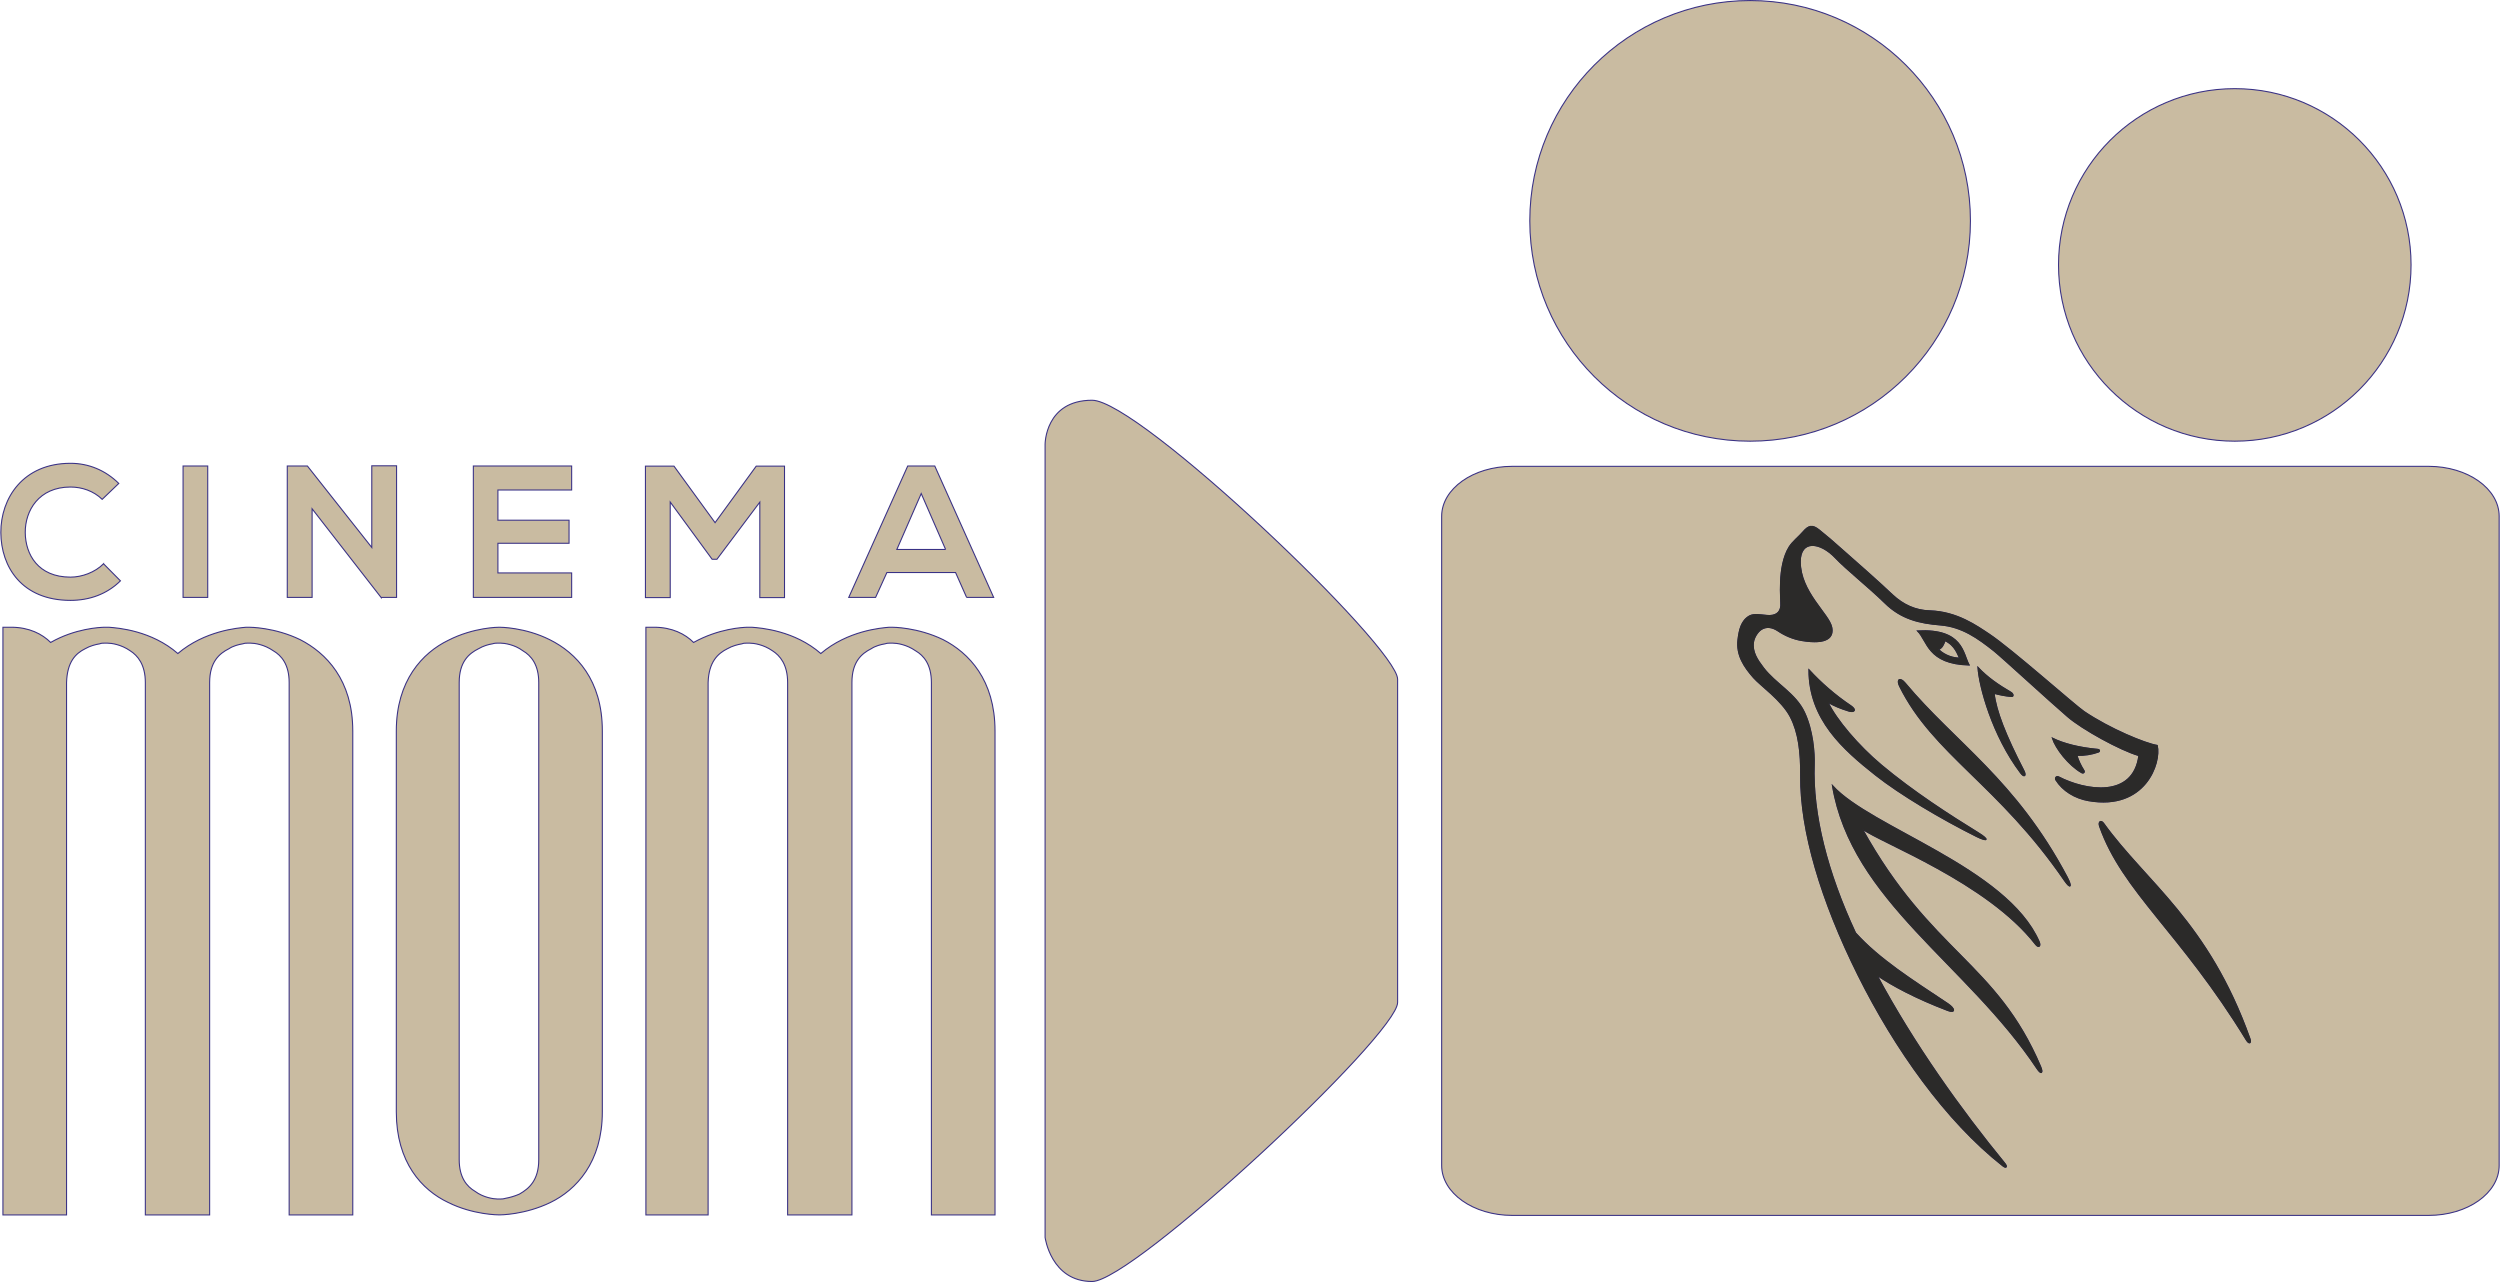 <?xml version="1.0" encoding="UTF-8"?>
<!DOCTYPE svg PUBLIC "-//W3C//DTD SVG 1.1//EN" "http://www.w3.org/Graphics/SVG/1.1/DTD/svg11.dtd">
<!-- Creator: CorelDRAW X7 -->
<svg xmlns="http://www.w3.org/2000/svg" xml:space="preserve" width="585px" height="300px" version="1.1" shape-rendering="geometricPrecision" text-rendering="geometricPrecision" image-rendering="optimizeQuality" fill-rule="evenodd" clip-rule="evenodd"
viewBox="0 0 58500 30007"
 xmlns:xlink="http://www.w3.org/1999/xlink">
 <g id="Layer_x0020_1">
  <path fill="#C9BBA1" fill-rule="nonzero" stroke="#393185" stroke-width="25.324" d="M48174 6200c0,2278 1848,4126 4126,4126 2278,0 4125,-1848 4125,-4126 0,-2277 -1847,-4125 -4125,-4125 -2278,0 -4126,1848 -4126,4125z"/>
  <path fill="#C9BBA1" fill-rule="nonzero" stroke="#393185" stroke-width="25.324" d="M35799 5169c0,2848 2308,5157 5157,5157 2847,0 5156,-2309 5156,-5157 0,-2848 -2309,-5156 -5156,-5156 -2849,0 -5157,2308 -5157,5156z"/>
  <path fill="#C9BBA1" fill-rule="nonzero" stroke="#393185" stroke-width="25.324" d="M24454 28962c0,0 138,1032 1100,1032 963,0 7151,-5772 7151,-6532l0 -7563c0,-759 -6051,-6531 -7151,-6531 -1100,0 -1100,1030 -1100,1030l0 18564 0 0z"/>
  <path fill="#C9BBA1" fill-rule="nonzero" stroke="#393185" stroke-width="25.324" d="M33736 27278c0,646 740,1169 1651,1169l21450 0c913,0 1650,-523 1650,-1169l0 -15194c0,-645 -737,-1169 -1650,-1169l-21450 0c-911,0 -1651,524 -1651,1169l0 15194zm6936 -12309c-44,367 144,641 363,891 167,190 657,526 861,914 196,376 247,835 243,1393 -9,1269 470,2904 1345,4660 853,1714 2048,3408 3386,4460 82,65 114,24 45,-60 -1021,-1245 -2132,-2797 -2990,-4401 364,246 899,535 1658,825 173,66 183,-36 0,-159 -856,-570 -1605,-1042 -2161,-1657 -660,-1414 -1009,-2781 -967,-3948 9,-257 -27,-788 -229,-1216 -211,-446 -673,-664 -961,-1043 -139,-183 -265,-368 -231,-599 16,-108 94,-238 184,-297 113,-72 248,-61 389,33 161,109 355,192 550,225 620,105 756,-86 708,-309 -67,-317 -736,-822 -736,-1536 1,-520 467,-463 821,-90 261,276 772,678 1162,1059 380,374 807,473 1290,512 516,41 890,314 1265,611 183,147 1315,1187 1719,1534 338,294 1242,792 1669,913 -130,1014 -1257,823 -1879,500 -49,-26 -93,23 -64,70 156,251 444,431 769,486 1319,229 1700,-881 1603,-1292 -281,-46 -1100,-381 -1711,-792 -207,-138 -1701,-1468 -2225,-1815 -282,-186 -747,-525 -1392,-544 -329,-9 -618,-140 -867,-373 -397,-375 -810,-733 -1219,-1095 -162,-145 -327,-288 -497,-423 -160,-129 -247,-112 -382,46 -104,120 -239,219 -322,351 -285,459 -186,1251 -195,1375 -12,172 -135,245 -327,227 -136,-11 -300,-46 -406,12 -197,110 -242,333 -269,552l0 0zm8434 2633c43,-16 32,-57 -11,-62 -427,-37 -808,-134 -1064,-262 77,240 377,631 684,806 43,26 77,-11 53,-50 -79,-125 -129,-236 -165,-355 177,6 351,-23 503,-77zm-3740 -2400c146,146 356,204 493,201 -44,-73 -94,-291 -342,-410 -35,105 -68,171 -151,209zm-490 -434c1065,-57 1058,528 1204,796 -973,-25 -970,-565 -1204,-796zm2486 3268c-429,-830 -651,-1403 -696,-1809 104,28 255,63 409,74 53,4 42,-63 -14,-96 -295,-173 -552,-348 -772,-583 30,450 336,1592 999,2470 87,116 137,66 74,-56l0 0zm-3338 -132c-537,-451 -1050,-1055 -1247,-1467 159,88 277,139 485,204 127,42 198,-21 51,-121 -369,-247 -702,-540 -980,-842 0,1160 800,1861 1555,2459 576,456 1543,1030 2370,1442 258,128 314,83 31,-91 -645,-397 -1517,-957 -2265,-1584l0 0zm558 -1918c-116,-140 -207,-87 -128,73 787,1592 2323,2307 3862,4553 140,203 181,148 61,-80 -1213,-2288 -2621,-3139 -3795,-4546l0 0zm4648 3287c-63,-88 -131,-41 -94,67 537,1529 1893,2478 3437,5005 63,102 120,74 79,-38 -975,-2732 -2423,-3648 -3422,-5034zm-5651 125c1609,2909 3133,3117 4176,5568 65,152 14,191 -80,50 -1634,-2459 -4339,-3932 -4791,-6626 892,988 4072,1914 4834,3647 50,112 -10,157 -80,67 -1131,-1457 -3643,-2386 -4059,-2706z"/>
  <path fill="#2B2A29" stroke="#2B2A29" stroke-width="25.324" d="M40672 14969c-44,367 144,641 363,891 167,190 657,526 861,914 196,376 247,835 243,1393 -9,1269 470,2904 1345,4660 853,1714 2048,3408 3386,4460 82,65 114,24 45,-60 -1021,-1245 -2132,-2797 -2990,-4401 364,246 899,535 1658,825 173,66 183,-36 0,-159 -856,-570 -1605,-1042 -2161,-1657 -660,-1414 -1009,-2781 -967,-3948 9,-257 -27,-788 -229,-1216 -211,-446 -673,-664 -961,-1043 -139,-183 -265,-368 -231,-599 16,-108 94,-238 184,-297 113,-72 248,-61 389,33 161,109 355,192 550,225 620,105 756,-86 708,-309 -67,-317 -736,-822 -736,-1536 1,-520 467,-463 821,-90 261,276 772,678 1162,1059 380,374 807,473 1290,512 516,41 890,314 1265,611 183,147 1315,1187 1719,1534 338,294 1242,792 1669,913 -130,1014 -1257,823 -1879,500 -49,-26 -93,23 -64,70 156,251 444,431 769,486 1319,229 1700,-881 1603,-1292 -281,-46 -1100,-381 -1711,-792 -207,-138 -1701,-1468 -2225,-1815 -282,-186 -747,-525 -1392,-544 -329,-9 -618,-140 -867,-373 -397,-375 -810,-733 -1219,-1095 -162,-145 -327,-288 -497,-423 -160,-129 -247,-112 -382,46 -104,120 -239,219 -322,351 -285,459 -186,1251 -195,1375 -12,172 -135,245 -327,227 -136,-11 -300,-46 -406,12 -197,110 -242,333 -269,552l0 0zm8434 2633c43,-16 32,-57 -11,-62 -427,-37 -808,-134 -1064,-262 77,240 377,631 684,806 43,26 77,-11 53,-50 -79,-125 -129,-236 -165,-355 177,6 351,-23 503,-77zm-3740 -2400c146,146 356,204 493,201 -44,-73 -94,-291 -342,-410 -35,105 -68,171 -151,209zm-490 -434c1065,-57 1058,528 1204,796 -973,-25 -970,-565 -1204,-796zm2486 3268c-429,-830 -651,-1403 -696,-1809 104,28 255,63 409,74 53,4 42,-63 -14,-96 -295,-173 -552,-348 -772,-583 30,450 336,1592 999,2470 87,116 137,66 74,-56l0 0zm-3338 -132c-537,-451 -1050,-1055 -1247,-1467 159,88 277,139 485,204 127,42 198,-21 51,-121 -369,-247 -702,-540 -980,-842 0,1160 800,1861 1555,2459 576,456 1543,1030 2370,1442 258,128 314,83 31,-91 -645,-397 -1517,-957 -2265,-1584l0 0zm558 -1918c-116,-140 -207,-87 -128,73 787,1592 2323,2307 3862,4553 140,203 181,148 61,-80 -1213,-2288 -2621,-3139 -3795,-4546l0 0zm4648 3287c-63,-88 -131,-41 -94,67 537,1529 1893,2478 3437,5005 63,102 120,74 79,-38 -975,-2732 -2423,-3648 -3422,-5034zm-5651 125c1609,2909 3133,3117 4176,5568 65,152 14,191 -80,50 -1634,-2459 -4339,-3932 -4791,-6626 892,988 4072,1914 4834,3647 50,112 -10,157 -80,67 -1131,-1457 -3643,-2386 -4059,-2706z"/>
  <path fill="#C9BBA1" fill-rule="nonzero" stroke="#393185" stroke-width="25.324" d="M8250 17108l0 11328 -1489 0 0 -12461c0,-420 -178,-631 -372,-744 -211,-146 -437,-178 -534,-178l-33 0 -32 0c-33,0 -65,0 -114,16 -96,16 -226,49 -323,114 -226,113 -453,307 -453,792l0 12461 -1505 0 0 -12461c0,-420 -178,-631 -356,-744 -210,-146 -437,-178 -533,-178l-33 0 -33 0c-32,0 -80,0 -113,16 -97,16 -226,49 -339,114 -227,113 -422,307 -437,792l0 12461 -1489 0 0 -11150 0 -210 0 32 0 -2233 0 -194 194 0c421,0 728,161 923,356 566,-324 1148,-356 1278,-356l32 0 48 0c227,16 1004,80 1619,615 630,-535 1408,-599 1601,-615l65 0c16,0 599,0 1198,291 599,307 1230,939 1230,2136l0 0z"/>
  <path fill="#C9BBA1" fill-rule="nonzero" stroke="#393185" stroke-width="25.324" d="M12603 15975c0,-420 -179,-631 -373,-744 -194,-146 -437,-178 -518,-178l-32 0 -49 0c-16,0 -64,0 -112,16 -98,16 -212,49 -324,114 -227,113 -454,307 -454,792l0 11166c0,421 179,631 373,744 193,145 436,178 517,178l33 0 16 0 32 0c17,0 65,0 113,-16 98,-17 211,-49 324,-98 227,-129 454,-323 454,-808l0 -11166 0 0zm1488 1133l0 8916c0,1182 -615,1829 -1214,2120 -598,291 -1181,291 -1197,291 -16,0 -615,0 -1197,-291 -615,-291 -1214,-938 -1214,-2120l0 -8916c0,-1181 615,-1829 1214,-2120 598,-307 1181,-307 1197,-307 16,0 599,0 1181,292 615,306 1230,938 1230,2135z"/>
  <path fill="#C9BBA1" fill-rule="nonzero" stroke="#393185" stroke-width="25.324" d="M23282 17108l0 11328 -1489 0 0 -12461c0,-420 -177,-631 -372,-744 -210,-146 -437,-178 -533,-178l-33 0 -32 0c-33,0 -65,0 -114,16 -97,16 -226,49 -323,114 -226,113 -453,307 -453,792l0 12461 -1505 0 0 -12461c0,-420 -178,-631 -356,-744 -210,-146 -437,-178 -535,-178l-31 0 -33 0c-32,0 -81,0 -113,16 -97,16 -227,49 -340,114 -226,113 -437,307 -453,792l0 12461 -1456 0 0 -11150 0 -210 0 32 0 -2233 0 -194 194 0c420,0 728,161 922,356 582,-324 1149,-356 1279,-356l31 0 49 0c227,16 1004,80 1619,615 630,-535 1407,-599 1602,-615l64 0c17,0 599,0 1198,291 598,307 1213,939 1213,2136l0 0z"/>
  <path fill="#C9BBA1" fill-rule="nonzero" stroke="#393185" stroke-width="25.324" d="M2417 13196c-203,202 -506,312 -774,312 -760,0 -1054,-532 -1059,-1042 -4,-514 317,-1067 1059,-1067 268,0 541,92 742,288l388 -372c-317,-313 -712,-471 -1130,-471 -1111,0 -1634,818 -1630,1622 5,800 488,1586 1630,1586 443,0 853,-145 1169,-457l-395 -399 0 0zm2438 786l0 -3075 -577 0 0 3075 577 0zm3840 -1168l-1507 -1907 -471 0 0 3075 581 0 0 -2074 1617 2079 0 -5 360 0 0 -3080 -580 0 0 1912zm4678 596l-1726 0 0 -694 1665 0 0 -540 -1665 0 0 -708 1726 0 0 -561 -2301 0c0,1024 0,2051 0,3075l2301 0 0 -572zm4404 577l578 0 0 -3077 -662 0 -963 1323 -962 -1323 -668 0 0 3077 580 0 0 -2237 981 1340 112 0 1004 -1337 0 2234 0 0zm4840 -5l633 0 -1378 -3075 -633 0 -1380 3075 628 0 264 -581 1608 0 258 581zm-491 -1121l-1142 0 571 -1309 571 1309z"/>
 </g>
</svg>
